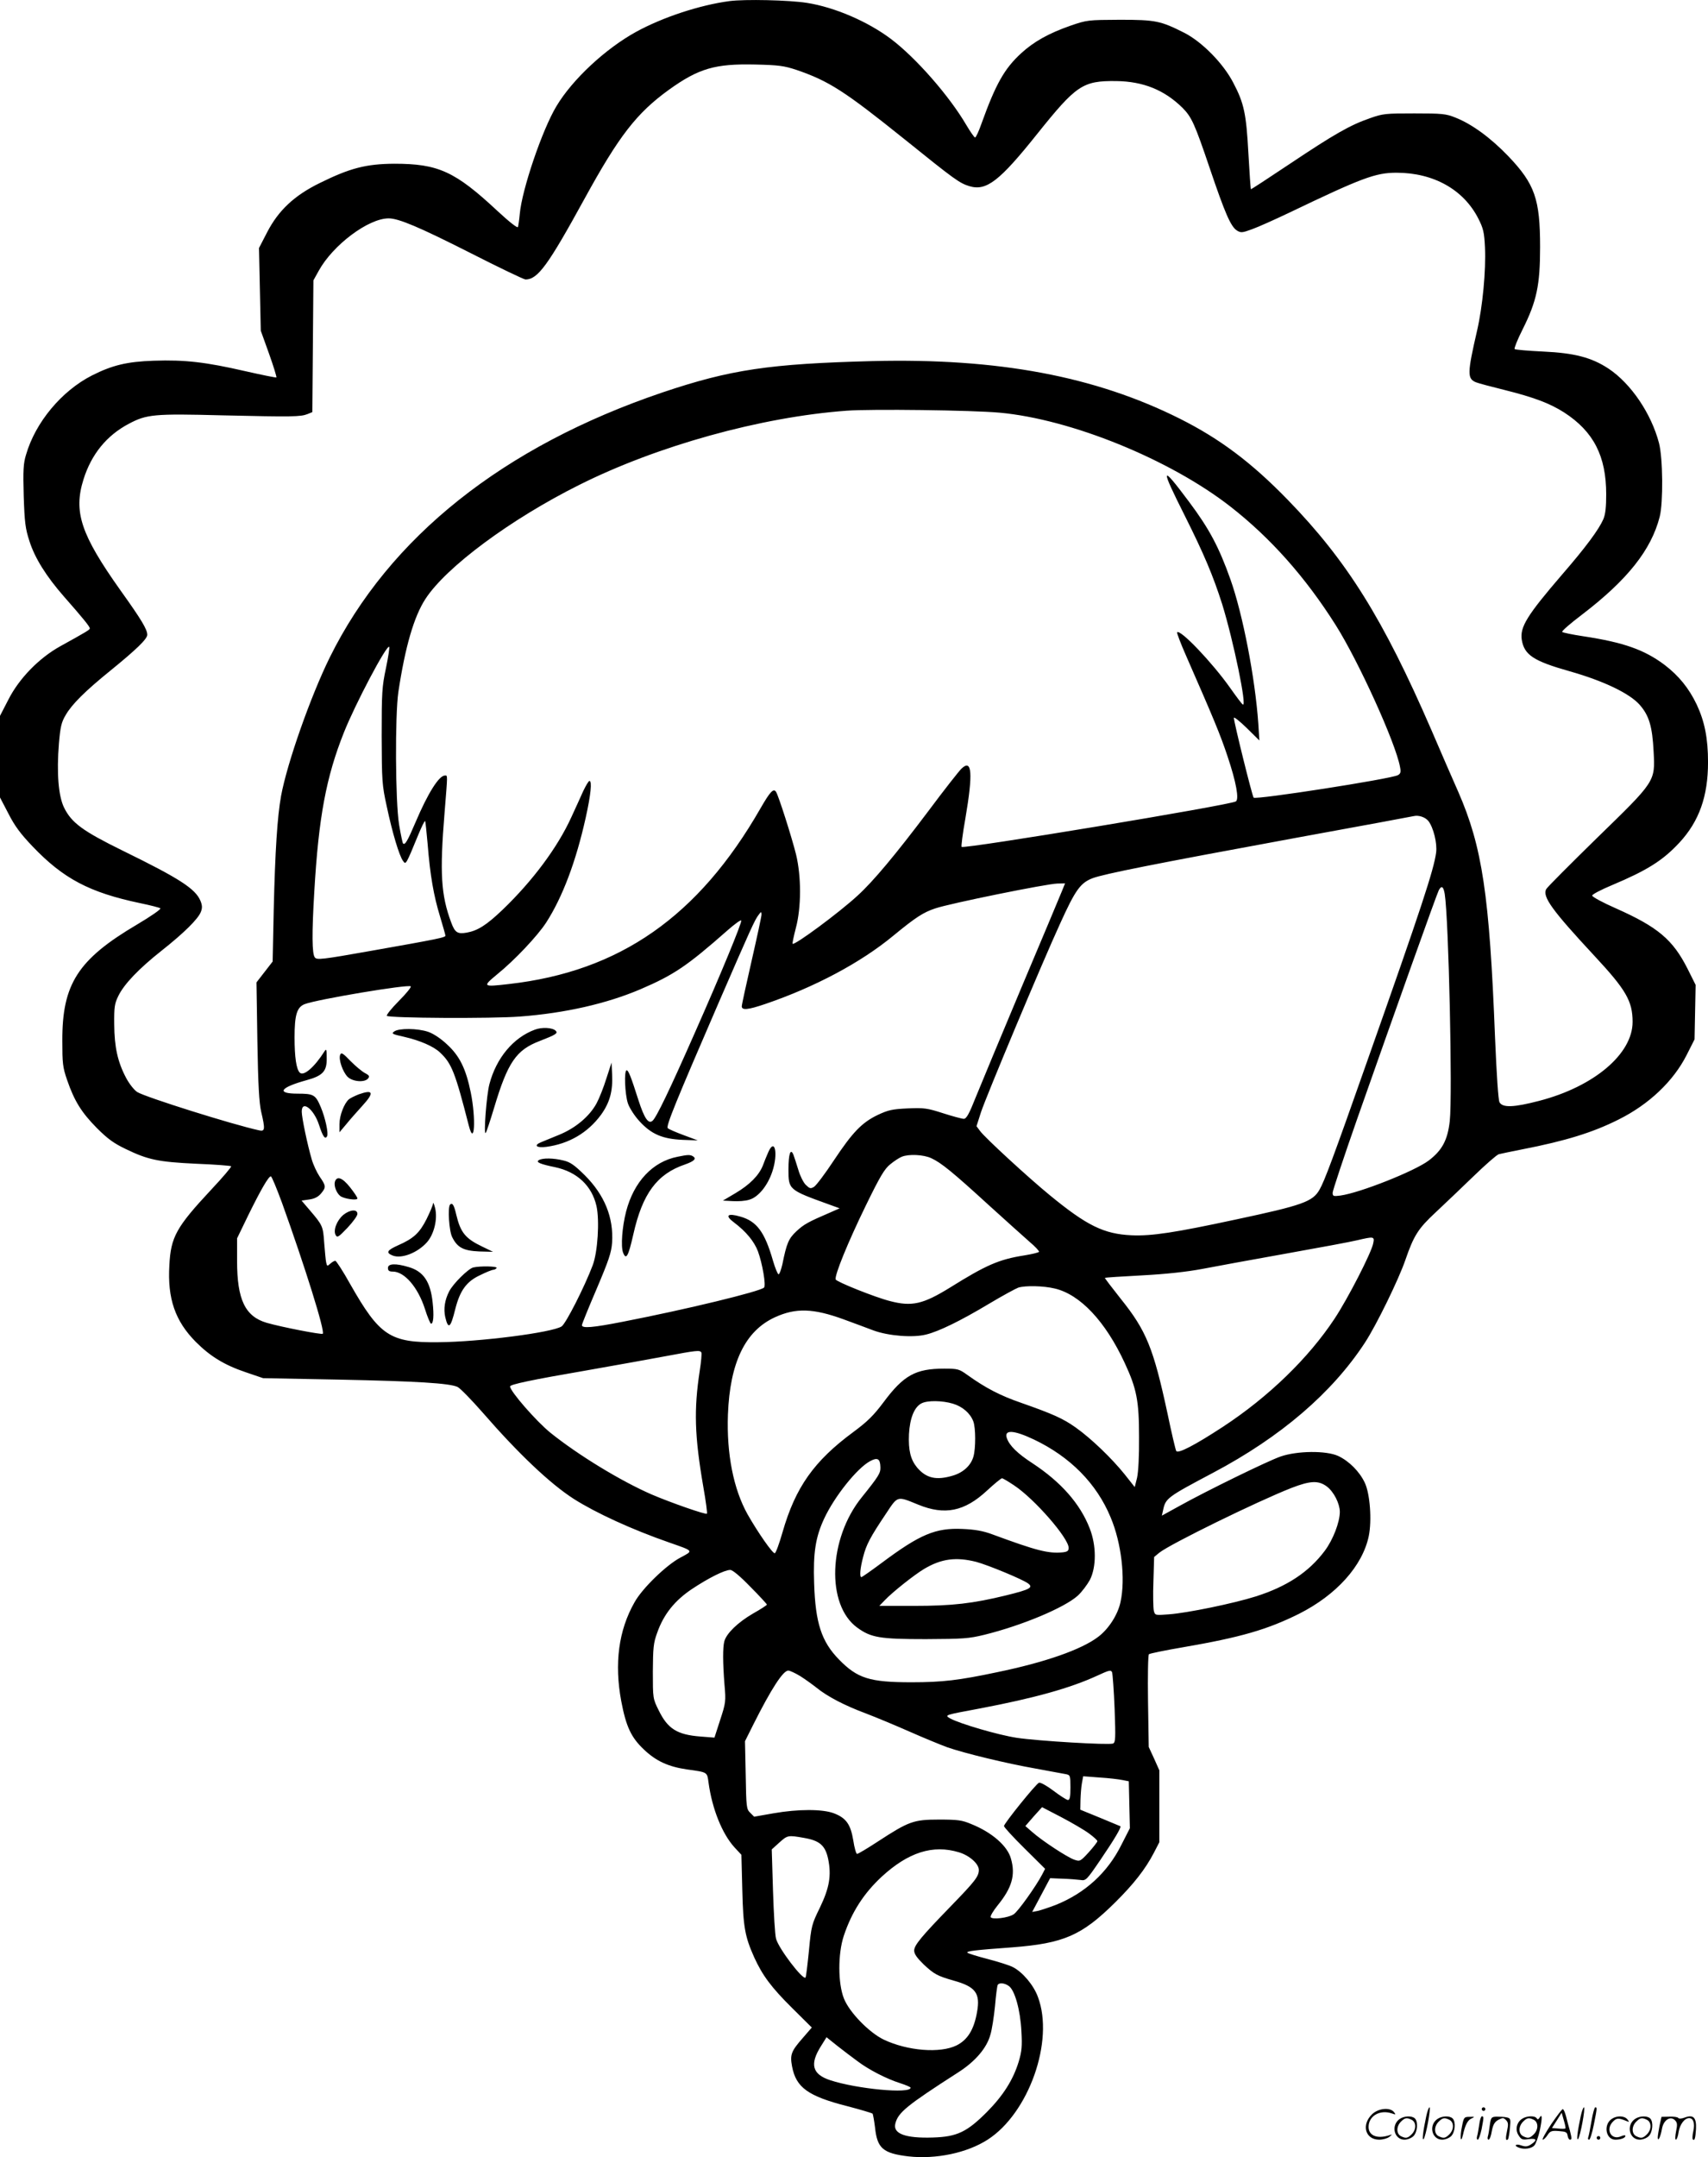 <?xml version="1.0" encoding="UTF-8"?>
<svg xmlns="http://www.w3.org/2000/svg" version="1.0" viewBox="0 0 950.983 1200.208" preserveAspectRatio="xMidYMid meet">
  <g transform="translate(-1,1200.503) scale(0.1,-0.1)" fill="#000000" stroke="none">
    <path d="M4072 11999 c-166 -22 -372 -90 -520 -171 -171 -94 -355 -265 -444 -414 -79 -131 -192 -464 -204 -599 -3 -33 -8 -66 -10 -73 -2 -8 -46 26 -114 89 -237 221 -330 263 -575 263 -156 -1 -246 -24 -414 -107 -143 -70 -231 -153 -294 -275 l-45 -87 5 -230 5 -230 46 -128 c25 -70 43 -129 41 -132 -3 -2 -81 14 -174 35 -218 50 -334 64 -509 58 -149 -5 -231 -25 -344 -82 -169 -86 -315 -261 -367 -441 -15 -48 -17 -88 -13 -229 5 -149 9 -181 32 -252 30 -94 93 -195 192 -308 103 -117 144 -167 144 -177 0 -8 -13 -16 -165 -100 -117 -65 -228 -178 -288 -296 l-47 -91 0 -227 0 -227 47 -90 c35 -69 68 -113 135 -183 171 -179 317 -256 598 -315 58 -12 109 -25 113 -29 4 -5 -54 -45 -130 -90 -329 -194 -417 -331 -416 -646 0 -126 2 -148 27 -220 40 -116 80 -180 165 -266 60 -60 94 -85 161 -117 124 -60 181 -72 393 -82 104 -4 191 -11 194 -14 3 -3 -46 -61 -109 -128 -197 -211 -227 -265 -235 -423 -11 -185 32 -310 147 -426 81 -81 159 -129 281 -170 l94 -32 420 -8 c438 -9 618 -20 663 -41 14 -7 77 -71 140 -143 200 -230 376 -396 507 -480 123 -78 323 -170 530 -242 140 -49 137 -45 64 -84 -78 -41 -213 -171 -256 -249 -89 -156 -113 -341 -74 -550 27 -142 55 -202 126 -269 68 -65 137 -96 240 -111 116 -16 112 -14 120 -73 20 -147 76 -285 144 -360 l39 -42 5 -195 c5 -209 15 -261 67 -377 46 -100 94 -165 211 -281 l109 -108 -51 -59 c-64 -73 -71 -92 -59 -157 22 -118 89 -166 309 -222 73 -19 136 -38 139 -41 3 -3 9 -38 14 -77 12 -116 44 -144 186 -161 153 -17 326 19 441 93 229 147 372 550 280 794 -24 66 -85 138 -139 166 -19 10 -82 30 -140 45 -58 15 -109 31 -113 35 -10 9 42 15 248 30 288 22 388 66 574 250 103 102 168 185 215 275 l31 60 0 200 0 200 -29 65 -30 65 -4 254 c-2 139 0 257 5 262 4 4 91 22 191 39 320 55 468 98 645 186 208 105 353 266 388 432 18 88 7 236 -22 297 -29 62 -88 121 -148 149 -67 31 -229 29 -321 -3 -72 -25 -412 -191 -563 -275 l-98 -54 7 31 c14 66 22 72 279 208 376 199 662 444 845 724 64 98 188 352 225 460 47 136 71 174 169 265 50 47 145 137 211 201 66 64 129 119 140 122 11 3 70 15 130 27 242 47 394 94 537 166 169 84 305 213 379 359 l44 87 3 152 3 151 -45 90 c-82 162 -165 232 -399 336 -73 32 -132 64 -132 71 0 7 50 33 110 58 197 83 283 137 376 237 110 119 159 258 159 447 0 134 -19 227 -63 321 -44 92 -100 160 -178 220 -113 85 -229 126 -454 160 -60 9 -113 20 -117 24 -4 4 45 47 110 96 254 194 386 361 433 545 20 79 18 326 -4 410 -43 164 -156 331 -281 414 -94 62 -190 87 -363 95 -84 4 -156 10 -160 14 -3 4 16 53 45 110 78 156 97 245 97 457 0 267 -29 351 -177 506 -98 102 -203 179 -295 215 -52 21 -74 23 -228 23 -160 0 -175 -1 -248 -27 -110 -38 -199 -89 -446 -254 -118 -79 -215 -142 -216 -141 -2 2 -8 91 -14 198 -12 222 -24 280 -84 394 -55 107 -173 227 -272 278 -133 67 -160 73 -360 73 -177 -1 -182 -1 -275 -33 -120 -42 -203 -88 -274 -153 -94 -86 -142 -172 -221 -391 -15 -43 -31 -78 -36 -78 -4 0 -26 31 -49 70 -95 162 -280 373 -419 478 -130 98 -315 177 -468 201 -102 16 -346 21 -431 10z m373 -383 c180 -62 265 -116 599 -384 282 -227 308 -246 364 -263 94 -28 167 28 377 291 218 272 253 296 440 294 150 -2 267 -49 368 -148 52 -52 69 -90 153 -338 84 -248 116 -322 150 -345 23 -14 29 -14 86 7 34 12 127 54 207 92 403 193 479 222 596 222 207 0 374 -94 456 -255 28 -55 33 -77 37 -160 6 -129 -13 -330 -44 -464 -55 -238 -55 -267 -6 -287 15 -6 87 -25 160 -43 164 -41 253 -75 331 -125 164 -106 234 -243 234 -455 0 -71 -4 -111 -16 -139 -25 -57 -97 -155 -228 -306 -198 -230 -237 -294 -226 -365 14 -84 65 -118 267 -175 190 -54 333 -123 389 -186 53 -60 71 -121 78 -261 9 -168 11 -163 -318 -483 -148 -145 -274 -271 -280 -282 -22 -42 31 -116 270 -373 174 -187 211 -250 211 -366 0 -178 -215 -360 -520 -439 -142 -37 -204 -39 -221 -8 -7 13 -16 149 -25 362 -31 792 -71 1060 -205 1366 -28 63 -96 219 -150 345 -268 617 -468 938 -798 1278 -202 208 -378 340 -601 452 -473 237 -1013 338 -1710 321 -577 -15 -792 -47 -1170 -174 -887 -300 -1523 -806 -1854 -1475 -106 -215 -237 -586 -271 -770 -21 -117 -33 -303 -41 -634 l-6 -288 -45 -58 -45 -58 5 -327 c4 -243 10 -344 21 -392 23 -98 22 -112 -12 -104 -147 32 -631 184 -678 213 -16 10 -44 45 -61 77 -48 90 -66 173 -67 299 -1 97 2 116 23 159 33 67 115 152 240 251 123 97 206 178 220 218 8 21 7 36 -3 60 -28 67 -116 124 -431 278 -226 111 -287 156 -329 242 -31 65 -41 193 -28 354 8 95 14 120 38 160 34 59 107 132 249 247 143 116 205 176 205 199 0 30 -33 85 -149 247 -221 311 -263 437 -206 618 44 140 129 244 252 309 100 53 140 57 523 47 391 -9 434 -8 472 7 l27 11 3 366 3 367 30 54 c79 143 276 291 389 291 56 0 171 -49 450 -190 163 -83 303 -150 312 -150 68 0 125 78 329 450 192 350 290 476 470 606 166 119 257 145 480 140 131 -3 160 -7 230 -30z m1130 -1907 c397 -36 947 -259 1285 -522 222 -173 417 -391 587 -660 127 -201 334 -656 358 -789 6 -29 3 -38 -12 -46 -39 -21 -791 -138 -803 -125 -8 9 -110 420 -110 444 0 7 32 -18 71 -56 l71 -70 -6 95 c-18 254 -86 606 -155 801 -64 180 -118 282 -232 434 -157 210 -161 196 -21 -82 106 -212 156 -330 207 -490 63 -204 139 -573 115 -558 -6 3 -37 45 -71 93 -99 140 -277 327 -295 309 -3 -2 20 -63 51 -133 153 -349 189 -435 230 -558 48 -143 65 -238 46 -250 -34 -21 -1514 -266 -1527 -253 -3 3 6 74 21 158 43 252 37 333 -21 278 -14 -13 -98 -120 -186 -238 -180 -239 -306 -390 -393 -469 -103 -95 -352 -279 -362 -268 -2 2 6 41 18 87 31 115 31 288 1 411 -24 96 -97 325 -111 347 -14 22 -33 2 -87 -92 -345 -601 -783 -907 -1400 -977 -147 -17 -149 -15 -67 53 98 79 226 215 274 289 91 141 166 340 220 583 29 130 36 205 21 205 -5 0 -20 -26 -35 -57 -14 -32 -44 -97 -66 -145 -76 -167 -215 -354 -383 -515 -89 -85 -138 -116 -199 -127 -52 -9 -66 0 -87 57 -57 152 -64 277 -37 607 18 224 18 210 2 210 -33 0 -95 -99 -163 -259 -46 -108 -59 -129 -70 -119 -3 4 -13 51 -22 105 -21 129 -23 607 -4 738 38 252 87 420 151 518 115 177 475 444 856 634 433 217 1011 378 1490 413 134 10 698 3 850 -11z m-3416 -1421 c-22 -103 -24 -137 -24 -378 1 -249 2 -272 28 -390 31 -147 70 -277 91 -305 16 -22 15 -25 86 148 18 43 34 76 37 74 2 -3 8 -60 14 -128 14 -176 34 -289 69 -403 16 -54 30 -102 30 -107 0 -10 -43 -19 -412 -84 -276 -49 -304 -52 -315 -37 -16 19 -17 134 -3 367 24 413 66 637 165 885 62 156 238 490 252 476 3 -2 -5 -56 -18 -118z m5804 -851 c28 -36 50 -124 43 -176 -13 -96 -80 -301 -384 -1161 -189 -537 -237 -665 -265 -714 -38 -67 -94 -87 -465 -166 -340 -73 -469 -93 -582 -88 -154 7 -249 54 -455 223 -122 100 -361 320 -388 357 l-20 27 25 78 c29 88 342 835 440 1048 86 190 114 228 182 254 66 24 330 77 1141 226 347 63 637 117 645 119 28 7 65 -5 83 -27z m-2042 -394 c-11 -27 -111 -266 -224 -533 -112 -267 -226 -540 -253 -607 -38 -96 -53 -123 -68 -123 -10 0 -62 14 -115 31 -87 28 -105 31 -196 27 -87 -4 -109 -9 -167 -36 -90 -43 -141 -97 -245 -253 -48 -73 -98 -139 -110 -147 -20 -12 -24 -11 -47 11 -13 13 -32 51 -41 83 -10 32 -22 70 -27 83 -16 41 -28 6 -28 -80 0 -114 0 -114 230 -197 l55 -20 -50 -22 c-126 -54 -149 -67 -190 -105 -44 -41 -55 -66 -79 -185 -7 -30 -16 -55 -21 -55 -5 0 -19 34 -31 75 -46 160 -90 220 -182 246 -72 21 -87 6 -36 -32 68 -51 113 -106 134 -161 25 -68 46 -191 34 -202 -23 -22 -431 -121 -786 -190 -168 -33 -228 -38 -228 -19 0 6 37 97 82 202 68 160 82 202 86 257 9 140 -42 265 -152 375 -57 56 -80 73 -118 82 -56 14 -117 15 -138 2 -18 -11 7 -22 90 -39 123 -26 205 -103 231 -216 18 -81 7 -256 -21 -330 -45 -119 -149 -324 -173 -340 -52 -34 -453 -86 -687 -88 -269 -3 -326 35 -490 323 -40 72 -78 130 -83 130 -6 0 -18 -7 -28 -16 -17 -15 -18 -15 -23 7 -3 13 -7 62 -11 109 -6 92 -9 98 -79 180 l-47 55 42 6 c29 4 50 14 66 33 29 35 29 42 -7 94 -16 24 -36 67 -44 95 -25 85 -56 235 -56 267 0 66 67 15 96 -73 21 -65 34 -84 45 -64 9 15 -10 103 -35 162 -29 69 -40 75 -128 75 -122 0 -100 34 49 75 91 25 113 50 112 122 0 49 -2 55 -12 39 -55 -87 -116 -141 -138 -119 -19 19 -29 85 -29 196 0 125 13 168 56 185 66 26 578 112 591 99 4 -4 -26 -41 -67 -82 -41 -41 -70 -78 -66 -82 13 -13 586 -16 740 -4 253 19 484 72 672 152 186 80 258 128 485 328 40 35 74 60 76 54 4 -12 -111 -292 -260 -628 -138 -313 -213 -469 -234 -486 -23 -20 -46 15 -78 114 -42 132 -56 167 -66 167 -15 0 -10 -133 7 -184 9 -26 37 -70 65 -100 65 -71 127 -98 239 -103 l85 -3 -78 29 c-43 16 -83 33 -89 39 -11 11 43 143 285 702 175 403 200 459 221 485 14 19 15 19 16 2 0 -10 -25 -126 -55 -257 -30 -131 -55 -245 -55 -254 0 -23 34 -20 131 13 273 93 529 228 713 380 124 102 167 130 234 152 83 28 621 137 679 138 l43 1 -19 -47z m2133 -12 c22 -139 44 -1119 28 -1264 -12 -105 -42 -162 -117 -219 -78 -59 -383 -180 -492 -195 -39 -5 -43 -4 -43 16 0 11 61 195 136 409 205 583 444 1254 455 1274 15 28 26 21 33 -21z m-2859 -1470 c55 -25 121 -79 320 -261 94 -85 196 -177 227 -204 32 -27 55 -52 53 -56 -2 -4 -39 -13 -82 -20 -141 -22 -213 -54 -412 -178 -152 -94 -214 -108 -336 -76 -83 21 -297 107 -302 120 -8 21 68 207 167 410 81 166 105 206 138 232 22 18 50 36 63 41 39 16 121 12 164 -8z m-3615 -248 c127 -353 241 -716 227 -729 -6 -6 -229 37 -312 61 -120 35 -165 129 -165 343 l0 127 63 130 c68 138 112 215 125 215 5 0 32 -66 62 -147z m6076 -225 c-9 -51 -141 -308 -216 -421 -145 -219 -367 -434 -620 -600 -159 -104 -252 -152 -261 -135 -4 7 -26 100 -48 206 -79 367 -118 463 -262 642 -49 62 -89 114 -87 115 2 2 95 8 208 14 133 7 251 20 335 36 72 14 281 52 465 85 185 33 363 66 395 74 94 22 99 22 91 -16z m-1774 -252 c142 -33 283 -183 390 -414 67 -144 80 -211 80 -412 1 -108 -4 -195 -11 -227 l-13 -52 -57 72 c-71 88 -185 198 -271 259 -72 51 -126 75 -305 138 -116 40 -197 82 -299 155 -46 33 -53 35 -130 35 -158 0 -225 -37 -336 -186 -56 -75 -91 -109 -168 -166 -220 -162 -323 -308 -395 -558 -18 -63 -37 -115 -43 -117 -11 -4 -94 115 -152 217 -78 140 -117 335 -109 555 11 289 96 465 262 541 116 53 213 50 383 -12 53 -20 129 -47 167 -62 83 -30 219 -41 292 -22 70 17 191 76 348 170 77 46 151 86 165 91 40 12 140 10 202 -5z m-1967 -356 c3 -5 -1 -51 -9 -102 -33 -216 -29 -362 20 -646 14 -79 23 -147 20 -149 -6 -7 -203 62 -308 107 -172 75 -407 218 -563 343 -78 63 -225 231 -225 258 0 11 116 36 425 89 165 29 365 65 445 80 166 31 187 34 195 20z m1401 -285 c53 -16 96 -53 113 -98 14 -35 14 -151 1 -196 -14 -50 -57 -89 -114 -106 -93 -28 -149 -15 -200 45 -36 44 -49 95 -45 186 5 89 30 151 70 171 33 17 115 16 175 -2z m450 -199 c202 -96 350 -245 428 -434 60 -142 83 -341 55 -470 -15 -71 -66 -150 -124 -194 -93 -71 -296 -142 -563 -197 -213 -45 -305 -56 -477 -56 -232 0 -301 21 -404 127 -97 99 -131 203 -138 423 -6 172 8 258 56 361 58 124 183 280 255 319 42 23 57 14 58 -34 1 -32 -9 -49 -104 -167 -186 -230 -199 -599 -25 -725 77 -56 126 -64 382 -64 207 1 239 3 325 24 211 52 447 151 521 218 22 20 52 60 67 87 37 72 37 192 -1 288 -53 136 -159 257 -319 362 -83 54 -127 97 -142 139 -17 49 38 46 150 -7z m-109 -256 c113 -75 303 -293 303 -347 0 -17 -7 -22 -32 -25 -81 -8 -146 9 -393 100 -51 19 -96 27 -165 30 -151 7 -238 -30 -451 -189 -58 -43 -109 -79 -113 -79 -11 0 -7 50 10 113 17 67 39 109 127 240 67 101 60 99 180 50 147 -60 257 -38 382 78 41 38 79 69 84 69 5 0 35 -18 68 -40z m1741 -6 c39 -30 71 -94 72 -140 0 -58 -38 -157 -85 -219 -88 -117 -210 -198 -385 -253 -120 -38 -381 -92 -482 -99 -77 -6 -77 -6 -84 21 -3 15 -5 88 -2 162 l4 136 29 24 c60 48 544 285 735 360 106 41 151 43 198 8z m-1953 -419 c67 -18 260 -98 289 -120 31 -23 10 -34 -120 -66 -188 -46 -302 -59 -515 -59 l-193 0 30 31 c41 44 166 143 220 175 96 57 178 67 289 39z m-1257 -139 c51 -51 92 -96 92 -99 0 -3 -35 -26 -78 -50 -84 -49 -147 -110 -159 -154 -9 -34 -9 -117 1 -243 8 -90 7 -100 -24 -194 l-32 -99 -77 6 c-131 10 -183 43 -233 145 -33 66 -33 67 -33 217 1 131 3 158 24 215 36 103 98 180 194 244 92 61 181 106 213 106 13 0 55 -35 112 -94z m2028 -679 c6 -166 5 -187 -9 -193 -25 -9 -415 14 -536 32 -100 15 -317 78 -371 108 -32 19 -33 18 170 56 299 57 498 112 650 182 67 31 76 33 82 18 3 -10 10 -101 14 -203z m-1750 182 c27 -17 67 -46 90 -64 60 -49 156 -99 274 -143 58 -22 168 -68 245 -102 77 -34 172 -73 210 -87 99 -34 326 -89 490 -118 77 -14 152 -28 168 -31 26 -5 27 -7 27 -75 0 -51 -3 -69 -14 -69 -7 0 -43 23 -80 51 -37 28 -73 48 -81 45 -17 -6 -195 -227 -195 -241 0 -6 51 -62 114 -124 l115 -114 -16 -31 c-34 -65 -135 -207 -159 -222 -30 -20 -119 -31 -128 -16 -3 6 14 35 39 66 79 97 100 168 74 259 -19 71 -106 147 -221 193 -52 22 -75 25 -180 25 -142 0 -168 -10 -340 -122 -58 -38 -110 -69 -116 -69 -5 0 -15 34 -21 75 -15 90 -40 125 -108 151 -63 24 -199 24 -336 0 l-108 -19 -22 22 c-21 20 -22 32 -25 210 l-4 188 47 94 c99 197 165 299 194 299 9 0 39 -14 67 -31z m1794 -578 l35 -7 3 -130 3 -131 -47 -92 c-77 -155 -202 -269 -366 -335 -37 -14 -82 -29 -99 -33 l-32 -6 50 94 50 94 69 -3 c38 -1 83 -5 100 -7 30 -5 34 -1 111 112 77 113 118 182 111 187 -2 1 -52 22 -113 47 l-110 45 1 55 c1 30 4 72 8 93 l7 38 92 -7 c51 -3 108 -10 127 -14z m-187 -297 c26 -19 47 -38 47 -43 0 -5 -22 -33 -48 -62 -47 -51 -49 -52 -81 -41 -40 14 -180 106 -234 154 l-38 33 46 53 47 52 106 -55 c59 -31 128 -71 155 -91z m-1586 -25 c87 -15 118 -42 134 -117 19 -92 7 -161 -46 -271 -45 -92 -48 -101 -61 -240 -8 -79 -16 -146 -19 -149 -15 -15 -150 162 -164 216 -6 20 -13 141 -17 267 l-7 230 42 38 c46 41 48 42 138 26z m862 -80 c58 -17 111 -64 111 -98 0 -36 -20 -62 -155 -201 -166 -171 -205 -218 -205 -248 0 -19 16 -41 54 -78 57 -53 75 -63 166 -89 122 -34 149 -70 130 -175 -17 -97 -52 -154 -113 -185 -92 -46 -275 -31 -407 32 -81 39 -191 152 -221 228 -34 85 -34 249 -1 349 44 132 111 236 211 329 148 136 285 180 430 136z m278 -744 c33 -23 64 -133 70 -251 5 -85 2 -112 -15 -170 -31 -101 -86 -188 -177 -280 -111 -111 -166 -138 -301 -142 -152 -5 -223 21 -209 77 15 62 63 101 351 286 94 60 158 135 178 208 9 28 20 101 26 160 5 60 12 112 15 118 9 14 38 11 62 -6z m-843 -418 c63 -48 163 -99 239 -123 31 -10 57 -21 57 -25 0 -35 -299 -7 -448 42 -100 33 -115 89 -50 191 l30 48 60 -48 c33 -26 83 -64 112 -85z M2988 6276 c-120 -44 -215 -158 -253 -303 -16 -59 -33 -283 -21 -272 4 4 25 67 47 140 76 254 123 322 254 372 90 35 103 43 89 57 -18 18 -77 21 -116 6z M2205 6266 c-17 -12 -12 -15 56 -30 87 -20 164 -53 200 -88 64 -60 84 -112 159 -405 32 -124 41 37 11 184 -27 132 -62 203 -132 267 -35 33 -76 60 -105 70 -59 20 -163 21 -189 2z M1904 6136 c-10 -25 14 -94 41 -122 28 -28 95 -33 114 -10 10 12 7 18 -16 30 -16 8 -52 38 -81 67 -43 45 -52 50 -58 35z M3386 6004 c-15 -49 -40 -111 -54 -137 -39 -73 -118 -139 -209 -176 -43 -18 -88 -36 -100 -41 -44 -18 -26 -33 29 -26 126 17 230 78 304 178 49 68 67 132 62 227 l-3 64 -29 -89z M2007 5916 c-20 -8 -45 -20 -54 -27 -27 -23 -53 -91 -53 -139 l0 -45 38 45 c20 25 61 71 90 103 67 73 61 92 -21 63z M4287 5593 c-9 -21 -23 -54 -30 -74 -22 -54 -72 -105 -151 -152 l-71 -42 55 -3 c30 -2 72 1 92 8 50 14 102 78 128 156 34 101 14 193 -23 107z M3783 5569 c-139 -27 -244 -139 -287 -305 -22 -86 -30 -193 -17 -228 17 -44 29 -23 57 100 51 228 132 337 288 390 51 18 65 32 45 45 -16 10 -28 10 -86 -2z M1875 5431 c-7 -22 7 -62 29 -80 19 -16 96 -27 96 -14 0 6 -18 33 -41 62 -42 53 -73 65 -84 32z M2421 5309 c0 -9 -17 -48 -36 -87 -39 -77 -72 -108 -159 -146 -62 -28 -69 -41 -29 -57 50 -19 139 16 191 75 39 45 59 128 45 188 -6 24 -11 36 -12 27z M2516 5303 c-14 -14 -6 -148 12 -182 29 -58 63 -75 150 -79 l77 -2 -60 29 c-94 45 -121 78 -145 179 -12 52 -21 67 -34 55z M1921 5245 c-36 -31 -57 -86 -42 -112 9 -16 16 -11 65 40 31 33 56 67 56 78 0 28 -42 24 -79 -6z M2170 4950 c0 -15 7 -20 27 -20 65 0 140 -87 179 -208 14 -45 30 -82 34 -82 13 0 17 44 9 117 -12 116 -51 174 -133 198 -73 22 -116 20 -116 -5z M2645 4953 c-28 -7 -113 -91 -134 -133 -25 -48 -32 -98 -22 -143 17 -72 30 -61 56 45 26 102 62 153 138 188 34 17 67 30 74 30 6 0 15 5 18 10 6 10 -90 12 -130 3z M7951 230 c-18 -85 -24 -135 -15 -127 12 11 43 177 33 177 -4 0 -12 -22 -18 -50z M8260 270 c0 -5 5 -10 10 -10 6 0 10 5 10 10 0 6 -4 10 -10 10 -5 0 -10 -4 -10 -10z M8811 230 c-18 -85 -24 -135 -15 -127 12 11 43 177 33 177 -4 0 -12 -22 -18 -50z M8871 203 c-7 -42 -15 -82 -18 -90 -3 -7 -1 -13 5 -13 5 0 17 37 26 83 19 95 19 97 8 97 -4 0 -14 -34 -21 -77z M7651 243 c-63 -59 -40 -143 38 -143 20 0 46 7 57 16 18 14 18 15 -6 7 -64 -19 -110 0 -110 48 0 61 63 98 130 75 22 -8 23 -7 11 8 -22 27 -85 21 -120 -11z M8646 185 c-31 -47 -52 -85 -46 -85 5 0 17 11 26 25 15 23 23 26 63 23 39 -3 46 -6 49 -25 2 -13 8 -23 13 -23 11 0 11 6 0 50 -6 19 -15 54 -21 78 -6 23 -14 42 -19 42 -4 0 -33 -38 -65 -85z m80 -22 c-2 -3 -20 -3 -40 -1 l-35 3 27 42 27 43 12 -42 c7 -23 11 -43 9 -45z M7803 215 c-50 -35 -31 -115 27 -115 17 0 39 9 50 20 22 22 27 79 8 98 -16 16 -59 15 -85 -3z m68 -5 c25 -14 25 -54 -1 -80 -23 -23 -33 -24 -61 -10 -25 14 -25 54 1 80 23 23 33 24 61 10z M8013 215 c-50 -35 -31 -115 27 -115 17 0 39 9 50 20 22 22 27 79 8 98 -16 16 -59 15 -85 -3z m68 -5 c25 -14 25 -54 -1 -80 -23 -23 -33 -24 -61 -10 -25 14 -25 54 1 80 23 23 33 24 61 10z M8150 173 c-12 -56 -8 -100 5 -48 13 57 26 83 48 93 20 9 19 10 -10 9 -31 0 -33 -2 -43 -54z M8246 183 c-4 -27 -9 -56 -12 -65 -3 -10 -1 -18 4 -18 5 0 14 26 21 57 13 68 13 73 2 73 -5 0 -12 -21 -15 -47z M8305 181 c-3 -25 -8 -54 -11 -63 -3 -10 -1 -18 4 -18 6 0 14 21 18 47 7 36 15 51 36 63 25 13 29 13 43 -1 13 -13 14 -24 6 -60 -9 -41 -8 -59 5 -47 3 3 8 31 11 61 5 53 4 56 -18 61 -13 3 -38 4 -56 4 -29 -1 -32 -4 -38 -47z M8483 215 c-30 -21 -38 -62 -17 -92 14 -22 21 -25 55 -20 45 6 50 -5 14 -29 -20 -13 -31 -14 -55 -6 -30 11 -44 -1 -14 -12 30 -12 71 -6 87 12 9 10 23 49 31 87 14 68 13 93 -3 66 -6 -9 -11 -10 -15 -2 -10 16 -58 14 -83 -4z m68 -5 c25 -14 25 -54 -1 -80 -23 -23 -33 -24 -61 -10 -25 14 -25 54 1 80 23 23 33 24 61 10z M8983 215 c-47 -33 -32 -115 21 -115 31 0 56 10 56 21 0 5 -11 4 -24 -2 -55 -25 -89 38 -45 82 20 20 31 21 74 3 18 -7 18 -6 6 9 -17 21 -59 22 -88 2z M9113 215 c-50 -35 -31 -115 27 -115 17 0 39 9 50 20 22 22 27 79 8 98 -16 16 -59 15 -85 -3z m68 -5 c25 -14 25 -54 -1 -80 -23 -23 -33 -24 -61 -10 -25 14 -25 54 1 80 23 23 33 24 61 10z M9250 178 c-5 -27 -10 -57 -10 -66 1 -27 16 5 24 51 9 47 47 71 72 45 13 -13 14 -24 6 -62 -5 -25 -6 -46 -1 -46 5 0 12 19 15 42 7 43 33 78 59 78 23 0 33 -29 23 -73 -5 -22 -6 -42 -3 -45 10 -11 15 6 18 58 3 64 -15 81 -63 63 -18 -7 -32 -7 -36 -2 -3 5 -25 8 -49 7 l-44 -1 -11 -49z M8900 110 c0 -5 5 -10 10 -10 6 0 10 5 10 10 0 6 -4 10 -10 10 -5 0 -10 -4 -10 -10z"></path>
  </g>
</svg>
